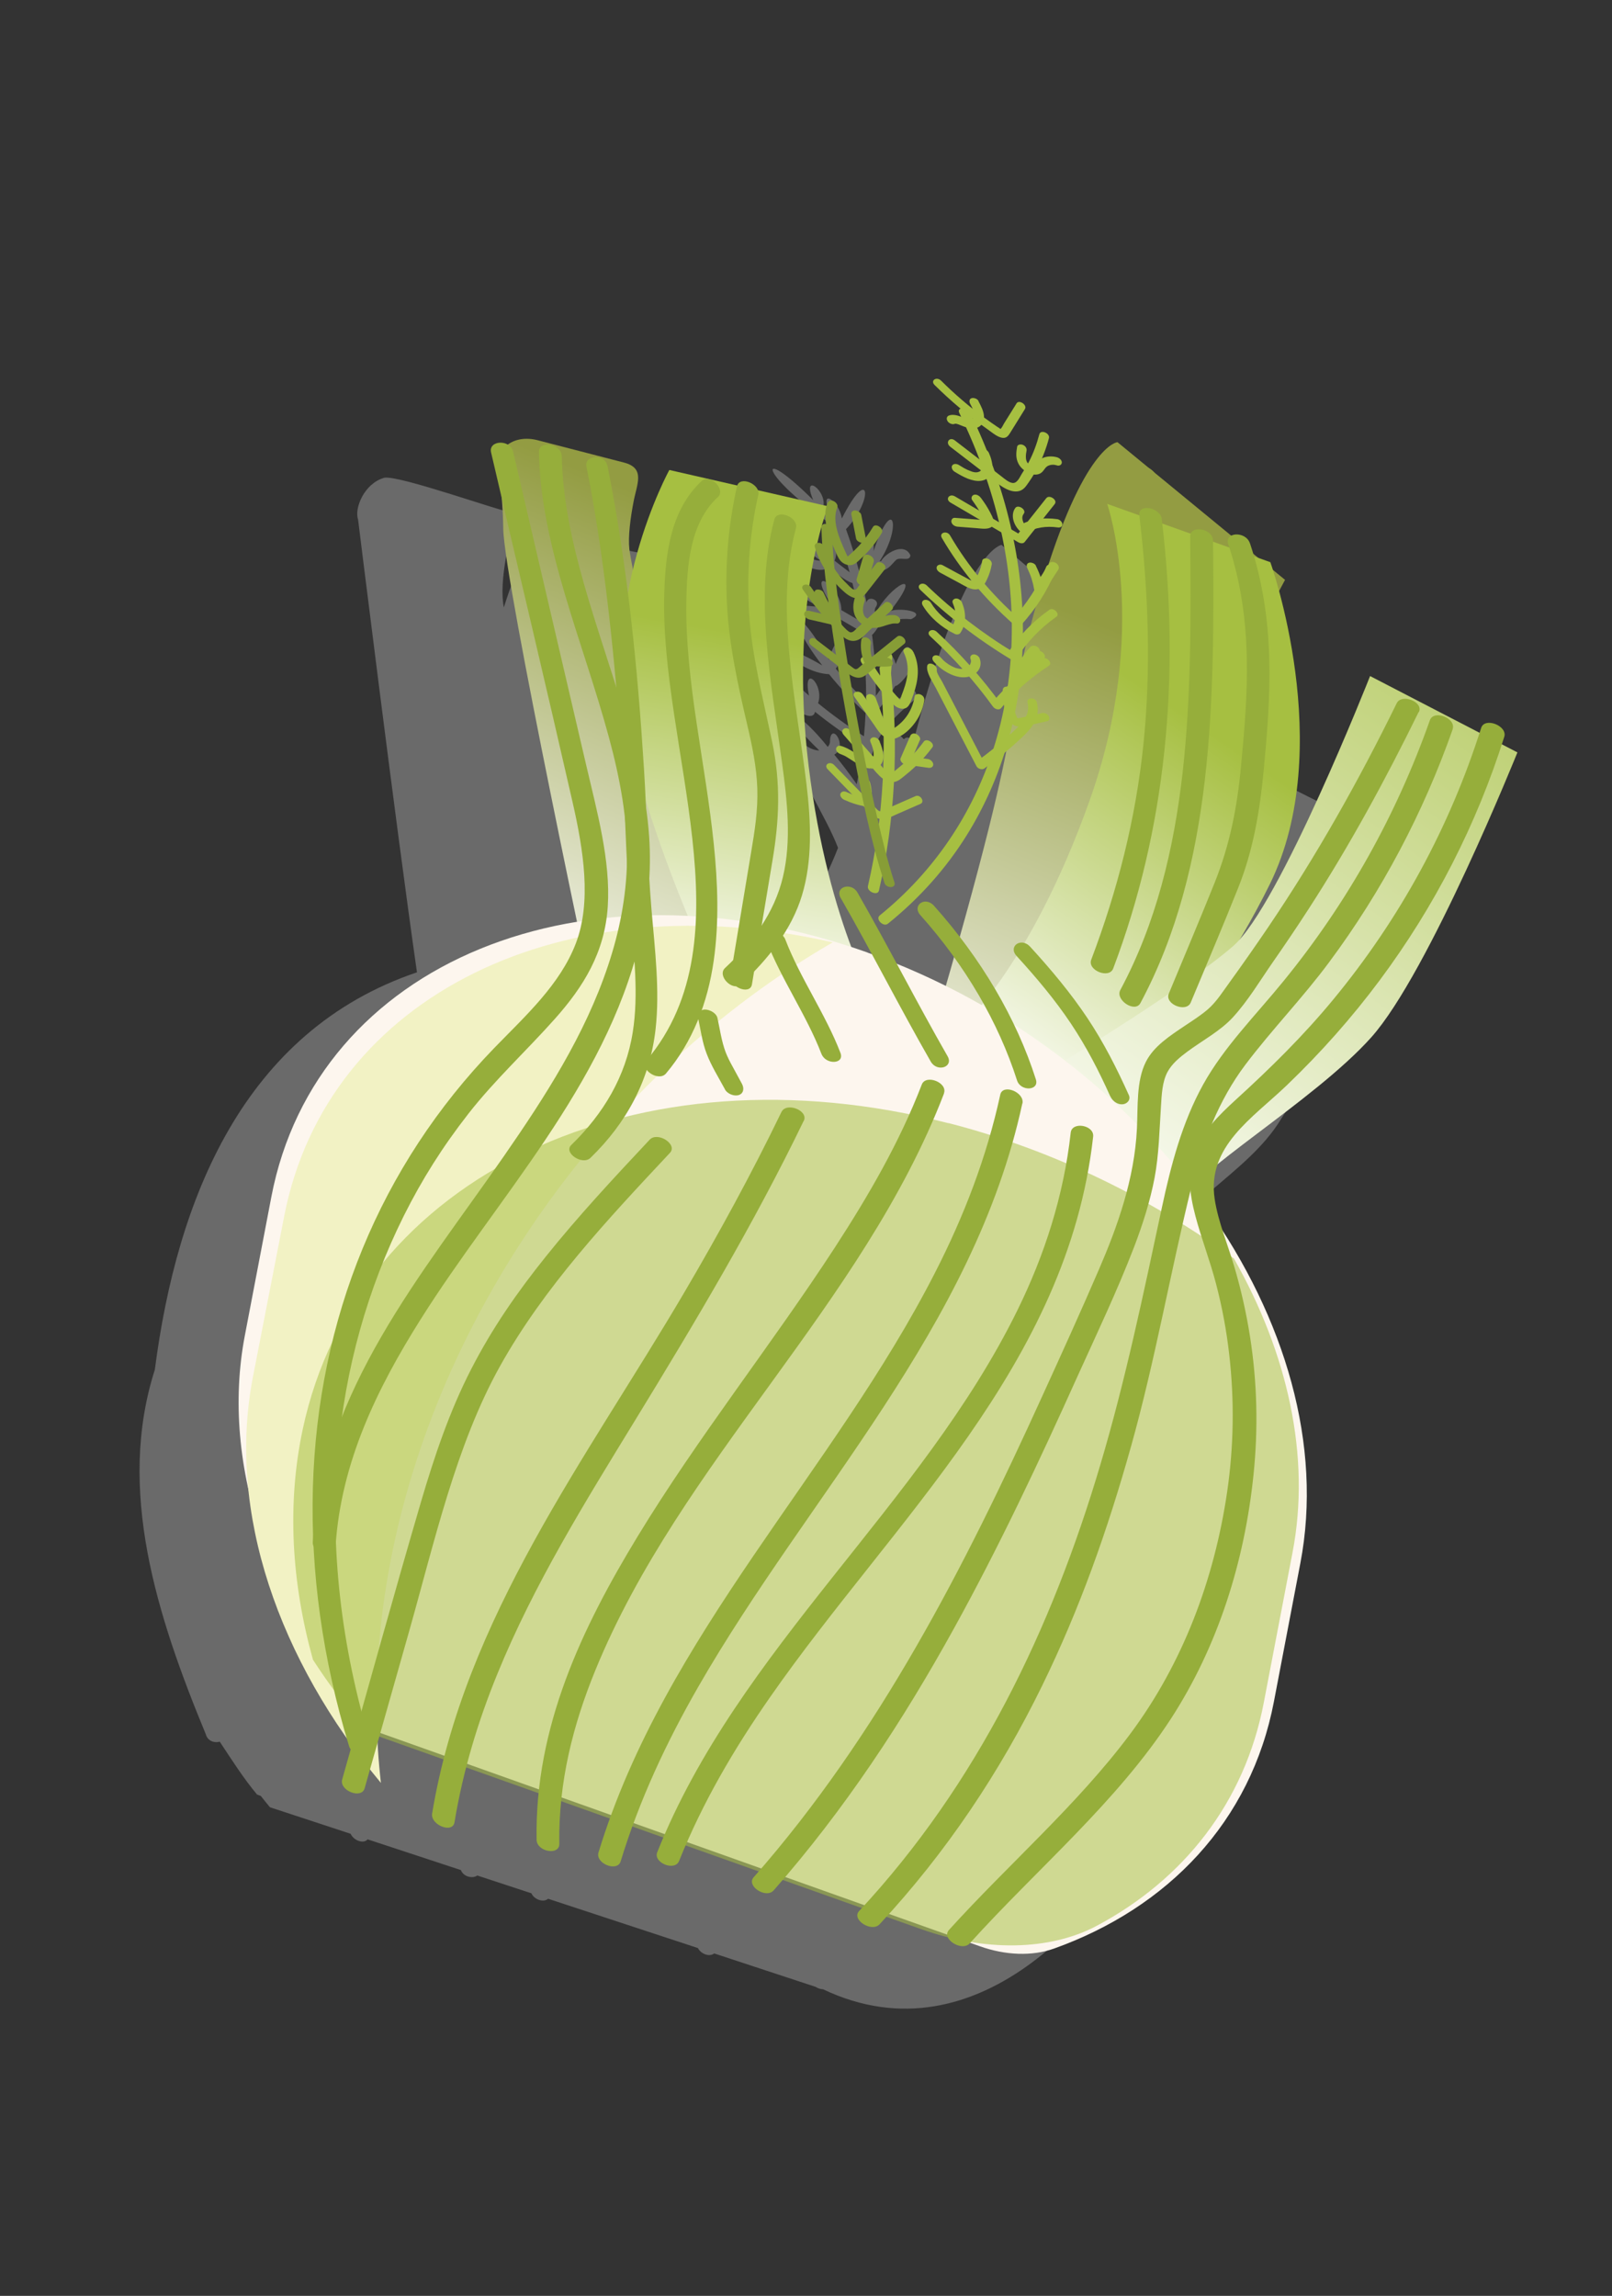 <svg width="92" height="131" viewBox="0 0 92 131" fill="none" xmlns="http://www.w3.org/2000/svg">
<rect x="0" y="0" width="92" height="131" fill="#333333" stroke="none"/>
<g style="mix-blend-mode:multiply" opacity="0.42">
<path d="M29.445 29.339C29.132 30.501 28.45 33.113 28.755 34.66C29.573 32.055 30.494 30.368 30.494 30.368L39.217 32.072C38.962 32.282 38.417 34.715 39.143 35.6C38.845 33.63 39.886 33.587 39.706 35.627C39.827 35.504 39.959 35.385 40.061 35.244C39.533 34.962 39.781 34.158 39.593 33.684C40.041 32.669 40.32 34.502 40.333 34.901C40.517 34.586 41.235 33.476 41.316 34.509C40.893 35.217 40.372 35.871 39.733 36.416C39.759 36.893 39.791 37.367 39.833 37.845C40.038 37.885 40.071 37.634 40.185 37.534C39.996 37.044 40.431 36.553 40.484 36.076C40.684 35.673 41.223 36.157 40.98 36.465C41.072 36.061 41.848 35.898 41.698 36.497C41.297 37.032 40.907 37.572 40.5 38.105C41.189 38.291 40.43 39.001 40.754 39.42L41.801 39.255C41.554 37.575 42.635 38.378 42.301 38.712C42.01 39.001 41.719 39.29 41.422 39.577C41.747 39.296 43.42 39.105 42.647 39.799C42.032 39.788 41.57 40.325 40.901 40.091C40.699 40.306 40.455 40.618 40.14 40.727C40.199 41.269 40.264 41.813 40.334 42.36C40.544 42.262 40.681 42.046 40.871 41.914C40.351 40.764 41.404 39.616 41.328 41.51C41.819 41.078 42.309 40.645 42.8 40.212C43.943 40.127 42.632 41.172 42.343 41.395C42.848 41.492 42.61 43.166 42.241 43.195C42.356 43.371 42.5 43.532 42.636 43.7C42.306 41.655 43.343 41.824 43.202 43.775C43.489 43.038 43.724 42.218 43.354 41.366C44.397 39.997 44.202 44.706 43.227 44.692C43.23 44.942 43.239 45.195 43.236 45.443C43.708 44.992 44.02 44.411 44.145 43.755C45.556 43.16 43.836 46.127 43.222 46.21C43.211 46.848 43.183 47.481 43.138 48.111C43.3 47.973 43.448 47.84 43.6 47.693C43.784 47.341 44.168 45.44 44.751 46.403C44.851 46.007 45.558 46.096 45.378 46.553C45.138 46.894 44.867 47.216 44.582 47.523C44.873 47.577 45.402 47.476 45.444 47.876C45.439 48.092 45.186 48.173 44.916 47.993L44.129 47.992C43.803 48.277 43.52 48.641 43.093 48.803C43.069 49.1 43.04 49.4 43.006 49.692L43.311 49.896C43.545 49.798 45.449 48.558 44.909 49.697C44.223 50.041 43.569 50.419 42.873 50.755C42.636 51.926 42.569 53.388 42.207 54.395C42.189 54.455 42.181 54.52 42.163 54.58C42.191 54.607 42.205 54.643 42.224 54.677C42.712 54.793 43.201 54.925 43.693 55.069C45.472 53.105 46.866 50.843 47.828 48.378C47.091 46.451 45.592 44.46 45.267 42.541C44.912 42.281 45.28 41.857 45.595 42.169C45.877 42.509 46.324 42.822 46.758 42.818C43.941 40.111 45.141 39.997 47.239 42.615C47.309 42.544 47.355 42.449 47.367 42.35C47.374 41.087 48.444 42.565 47.616 43.061C48.066 43.603 48.492 44.166 48.891 44.739L48.896 44.742C49.047 44.018 49.174 43.296 49.258 42.556C48.306 41.965 47.389 41.316 46.517 40.617C46.291 41.652 43.427 38.942 44.587 38.9C44.122 38.648 43.941 37.891 44.629 38.263C45.122 38.76 45.642 39.231 46.171 39.691C45.775 37.806 47.064 39.055 46.689 40.125C47.519 40.802 48.393 41.435 49.307 42.011C49.349 41.571 49.38 41.127 49.4 40.684C48.645 39.995 47.949 39.251 47.318 38.471C45.356 38.381 43.374 35.897 46.928 37.969C44.681 35.047 45.166 33.97 47.31 37.638C47.89 35.566 48.574 36.989 47.702 38.152C48.225 38.811 48.805 39.441 49.426 40.035C49.448 38.721 49.361 37.39 49.179 36.053C48.648 35.743 48.116 35.433 47.579 35.121C46.992 35.033 46.042 35.355 45.62 34.861C45.559 34.364 46.348 34.657 46.689 34.601C44.044 33.145 46.006 33.355 47.42 34.467C45.928 32.094 48.007 33.393 48.019 34.814C48.377 35.023 48.74 35.235 49.099 35.44C48.986 34.716 48.83 33.995 48.651 33.27C48.169 33.115 47.699 32.658 47.334 32.373C46.232 33.102 44.072 30.75 46.523 31.952C46.566 31.969 46.783 31.988 46.729 31.988C46.765 31.986 46.789 31.986 46.822 31.978C44.304 30.277 44.947 29.635 47.151 31.621C46.703 29.612 48.074 30.889 47.634 31.995C47.927 32.22 48.178 32.423 48.488 32.651C48.258 31.797 47.991 30.944 47.68 30.099C47.324 29.864 47.039 29.632 46.71 29.387C46.357 29.703 45.823 29.402 45.374 29.296C45.374 29.296 45.355 29.299 45.337 29.297C45.023 29.463 44.655 28.969 44.998 28.826C45.383 28.646 45.814 28.989 46.224 29.007C43.366 26.818 43.341 25.48 46.413 28.537C45.706 26.887 47.269 28.027 46.971 28.977C47.092 29.077 47.222 29.165 47.35 29.257C46.721 27.752 47.923 28.63 48.045 29.585C49.632 26.441 49.901 28.487 48.283 30.194C48.589 31.036 48.841 31.878 49.067 32.725C49.271 32.526 49.365 32.273 49.5 32.062C48.769 31.175 50.01 29.822 49.854 31.445C50.975 28.131 51.497 30.055 50.204 32.02C50.22 32.027 50.29 32.013 50.244 32.026C50.258 32.021 50.276 32.018 50.291 32.008C50.496 31.608 51.582 30.893 51.958 31.68C51.935 32.076 51.377 31.755 51.145 31.948C50.873 32.193 50.557 32.783 49.95 32.444C49.762 32.752 49.588 33.129 49.215 33.272C49.302 33.643 49.378 34.01 49.453 34.382C49.516 33.972 50.221 34.205 50.018 34.581C49.936 34.694 49.904 34.821 49.936 34.995C49.932 34.967 49.945 35.024 49.949 35.031C50.777 33.394 52.856 32.25 50.799 34.881C51.184 34.661 52.987 34.859 51.997 35.332C51.322 35.26 50.658 35.411 50.155 35.745C50.024 35.901 49.929 36.097 49.77 36.225C49.925 37.392 49.991 38.554 49.988 39.704C50.27 39.323 50.527 38.928 50.77 38.521C50.785 38.148 50.242 37.596 50.595 37.362C50.932 37.258 51.049 37.651 51.122 37.888C51.236 37.55 51.795 36.325 52.052 37.272C52.642 37.507 51.439 39.114 51.092 39.147C50.764 39.68 50.389 40.19 49.98 40.671C49.971 40.921 49.951 41.167 49.933 41.409C50.173 41.069 52.404 38.341 52.291 39.836C51.038 40.91 49.687 42.089 49.656 43.871C50.309 43.659 50.796 41.176 51.558 42.159C51.569 42.163 51.585 42.169 51.596 42.174C51.754 41.988 52.07 42.114 52.129 42.339C52.377 41.353 52.646 40.397 52.938 39.424C55.378 31.297 57.158 31.092 57.158 31.092L64.166 37.026C64.326 37.033 64.482 37.095 64.602 37.215L65.803 37.62C68.486 46.294 67.274 54.832 60.643 63.471C67.633 59.362 69.687 51.378 72.778 44.505C75.352 45.798 78.08 47.178 80.658 48.478C78.424 53.736 76.21 59.069 73.11 63.853C71.172 67.066 66.961 68.685 65.65 72.272C65.829 72.395 66.009 72.518 66.187 72.646C71.946 82.341 68.819 93.799 66.093 102.757C63.382 108.847 55.89 117.751 46.969 113.505C46.825 113.504 46.673 113.449 46.547 113.368L40.763 111.463C40.467 111.687 39.985 111.47 39.833 111.156L31.281 108.342C31.017 108.58 30.477 108.38 30.329 108.031L27.239 107.015C26.969 107.214 26.439 107.081 26.305 106.706L20.979 104.952C20.757 105.232 20.178 105.018 20.011 104.635L15.713 103.222L15.406 103.121C15.225 102.904 15.055 102.691 14.881 102.471C14.813 102.455 14.749 102.429 14.687 102.394C14.685 102.403 14.689 102.41 14.691 102.421C13.908 101.488 13.218 100.404 12.541 99.378C12.249 99.469 11.847 99.346 11.747 98.959C8.936 92.172 6.647 84.987 8.837 78.151C10.095 68.418 13.905 58.828 23.797 55.479C22.521 46.58 20.445 29.698 20.436 29.647C20.207 28.991 20.802 27.568 21.941 27.258C22.823 27.121 28.492 29.152 29.477 29.331L29.445 29.339Z" fill="#B5B4B4"/>
</g>
<path d="M69.125 30.853C64.978 38.276 61.624 46.11 59.069 54.264C58.87 54.898 57.564 54.383 57.769 53.751C60.353 45.505 63.765 37.602 67.958 30.099C68.281 29.525 69.454 30.287 69.132 30.856L69.125 30.853Z" fill="#96AE3B"/>
<path d="M68.504 29.933C64.732 38.047 60.203 45.841 57.895 54.609C57.723 55.253 56.423 54.74 56.596 54.096C58.904 45.328 63.432 37.534 67.205 29.42C67.483 28.828 68.784 29.337 68.504 29.933Z" fill="#96AE3B"/>
<path d="M67.017 29.049C65.668 30.772 64.866 32.774 64.193 34.831C63.52 36.889 62.858 39.049 62.098 41.127C61.338 43.205 60.461 45.353 59.588 47.441C58.715 49.53 57.78 51.562 57.229 53.765C57.066 54.417 55.74 53.899 55.909 53.249C56.486 50.963 57.472 48.842 58.365 46.69C59.258 44.538 60.086 42.498 60.868 40.374C62.359 36.31 63.11 31.766 65.833 28.287C66.248 27.761 67.441 28.516 67.025 29.047L67.017 29.049Z" fill="#96AE3B"/>
<path d="M65.96 27.549C63.422 31.493 63.285 36.456 61.78 40.831C60.274 45.206 58.263 49.572 56.475 53.921C56.224 54.537 54.869 54.021 55.128 53.402C56.947 48.983 58.978 44.619 60.515 40.08C62.051 35.541 62.197 30.758 64.751 26.787C65.113 26.219 66.327 26.988 65.967 27.552L65.96 27.549Z" fill="#96AE3B"/>
<path d="M61.447 61.919C61.447 61.919 69.733 40.337 70.351 38.915C70.97 37.494 73.34 33.087 73.34 33.087L63.776 25.23C63.776 25.23 61.843 25.358 59.397 33.631C56.959 41.902 59.289 38.24 53.185 58.987L61.447 61.919Z" fill="url(#paint0_linear_1631_15921)"/>
<path d="M41.749 59.309C41.749 59.309 36.081 32.857 35.918 31.331C35.841 30.615 35.979 29.567 36.153 28.656C36.341 27.629 36.859 26.715 35.607 26.392L30.696 25.122C29.357 24.773 28.281 25.538 28.446 26.73C28.584 27.71 28.707 28.919 28.722 30.175C28.767 33.181 34.077 58.05 34.077 58.05L41.748 59.314L41.749 59.309Z" fill="url(#paint1_linear_1631_15921)"/>
<path d="M62.311 64.927C62.311 64.927 68.629 58.245 72.469 50.456C76.308 42.667 72.501 32.078 72.501 32.078L63.19 28.751C63.19 28.751 65.665 35.896 62.191 45.662C58.716 55.428 54.644 58.834 54.644 58.834L62.311 64.927Z" fill="url(#paint2_linear_1631_15921)"/>
<path d="M42.105 58.499C42.105 58.499 37.785 50.193 35.921 42.265C34.056 34.337 38.2 26.817 38.2 26.817L47.261 28.888C47.261 28.888 45.021 34.415 46.148 43.69C47.275 52.96 50.247 57.62 50.247 57.62L42.103 58.503L42.105 58.499Z" fill="url(#paint3_linear_1631_15921)"/>
<path d="M69.353 73.023C69.353 73.023 67.017 70.362 67.356 68.722C67.696 67.081 74.978 62.863 78.261 59.189C81.544 55.516 86.602 42.931 86.602 42.931L78.193 38.575C78.193 38.575 73.034 51.666 70.388 53.974C67.743 56.282 60.855 60.468 60.855 60.468L69.353 73.023Z" fill="url(#paint4_linear_1631_15921)"/>
<path d="M50.205 52.236C56.454 47.185 58.957 39.07 57.197 30.605C56.711 28.26 55.885 25.892 54.749 23.562C54.582 23.216 55.198 23.196 55.365 23.543C59.514 32.064 59.321 41.014 55.165 47.671C53.982 49.567 52.474 51.255 50.675 52.706C50.418 52.916 49.948 52.446 50.204 52.241L50.205 52.236Z" fill="#A6BF41"/>
<path d="M59.867 24.995C59.706 25.604 59.481 26.182 59.194 26.728C59.049 27.003 58.89 27.267 58.71 27.522C58.557 27.741 58.407 27.994 58.077 28.037C57.454 28.119 56.771 27.445 56.289 27.073C55.605 26.548 54.917 26.016 54.233 25.491C53.933 25.258 54.192 24.897 54.497 25.131C55.092 25.59 55.687 26.049 56.282 26.508C56.567 26.729 56.853 26.947 57.132 27.166C57.314 27.305 57.609 27.575 57.842 27.558C58.075 27.541 58.215 27.197 58.313 27.041C58.462 26.812 58.601 26.577 58.73 26.334C58.984 25.841 59.175 25.317 59.319 24.772C59.398 24.494 59.94 24.718 59.864 25.003L59.867 24.995Z" fill="#A6BF41"/>
<path d="M56.446 25.862C56.64 26.292 56.726 26.783 56.513 27.127C56.402 27.305 56.195 27.412 55.957 27.438C55.731 27.464 55.475 27.404 55.239 27.314C54.972 27.209 54.716 27.061 54.468 26.907C54.334 26.825 54.277 26.64 54.351 26.549C54.434 26.448 54.591 26.451 54.737 26.538C54.799 26.574 54.855 26.612 54.918 26.649C54.945 26.66 54.975 26.683 55.001 26.699C55.023 26.708 55.017 26.706 54.99 26.694C55.006 26.701 55.023 26.708 55.038 26.719C55.153 26.783 55.276 26.841 55.404 26.885C55.414 26.89 55.521 26.92 55.447 26.903C55.469 26.913 55.492 26.917 55.52 26.925C55.554 26.934 55.583 26.937 55.611 26.944C55.628 26.951 55.719 26.951 55.652 26.951C55.676 26.952 55.695 26.95 55.719 26.951C55.731 26.951 55.819 26.94 55.762 26.949C55.788 26.941 55.819 26.94 55.847 26.927C55.86 26.923 55.874 26.919 55.888 26.91C55.867 26.921 55.866 26.925 55.88 26.917C55.901 26.906 55.923 26.896 55.94 26.878C55.948 26.872 55.962 26.864 55.971 26.853C55.953 26.874 55.953 26.874 55.971 26.853C55.983 26.833 55.999 26.82 56.01 26.801C56.014 26.788 56.049 26.729 56.022 26.781C56.041 26.736 56.056 26.683 56.065 26.629C56.069 26.616 56.074 26.554 56.07 26.611C56.072 26.583 56.074 26.554 56.076 26.526C56.078 26.478 56.069 26.421 56.066 26.37C56.068 26.361 56.046 26.269 56.056 26.317C56.053 26.286 56.043 26.258 56.034 26.224C56.006 26.11 55.959 25.997 55.906 25.882C55.846 25.753 55.956 25.62 56.09 25.618C56.254 25.619 56.384 25.718 56.447 25.858L56.446 25.862Z" fill="#A6BF41"/>
<path d="M60.33 26.555C60.292 26.544 60.253 26.537 60.213 26.53C60.196 26.527 60.174 26.523 60.157 26.52C60.181 26.52 60.174 26.523 60.14 26.518C60.105 26.517 60.063 26.518 60.027 26.521C60.008 26.523 59.99 26.525 59.972 26.527C59.99 26.525 59.985 26.523 59.959 26.531C59.927 26.541 59.889 26.548 59.862 26.56C59.848 26.568 59.83 26.57 59.816 26.578C59.835 26.572 59.828 26.574 59.801 26.586C59.773 26.602 59.75 26.621 59.721 26.641C59.697 26.66 59.697 26.66 59.712 26.652C59.703 26.662 59.687 26.674 59.678 26.685C59.591 26.784 59.534 26.9 59.422 26.98C59.302 27.07 59.121 27.102 58.936 27.067C58.606 27.003 58.274 26.741 58.129 26.465C57.95 26.123 57.997 25.796 58.05 25.486C58.072 25.369 58.243 25.328 58.381 25.386C58.533 25.45 58.611 25.59 58.588 25.712C58.564 25.837 58.549 25.93 58.548 26.056C58.547 26.102 58.557 26.19 58.561 26.216C58.569 26.252 58.581 26.29 58.599 26.33C58.612 26.368 58.598 26.334 58.617 26.37C58.621 26.377 58.68 26.458 58.65 26.421C58.667 26.443 58.691 26.462 58.708 26.484C58.731 26.507 58.736 26.509 58.712 26.49C58.727 26.501 58.742 26.512 58.756 26.522C58.782 26.538 58.8 26.555 58.827 26.566C58.776 26.535 58.858 26.579 58.869 26.584C58.879 26.588 58.895 26.595 58.906 26.599C58.874 26.586 58.874 26.586 58.906 26.599C58.94 26.604 58.94 26.604 58.906 26.599C58.916 26.604 58.929 26.6 58.941 26.6C58.959 26.598 58.958 26.602 58.94 26.604C58.953 26.6 58.971 26.598 58.985 26.59C58.958 26.602 59.013 26.574 59.021 26.568C59.044 26.549 59.045 26.545 59.035 26.56C59.044 26.549 59.059 26.537 59.068 26.527C59.105 26.481 59.135 26.438 59.172 26.392C59.246 26.297 59.336 26.213 59.452 26.159C59.693 26.04 59.997 26.008 60.311 26.088C60.459 26.127 60.591 26.243 60.6 26.378C60.606 26.498 60.489 26.598 60.334 26.562L60.33 26.555Z" fill="#A6BF41"/>
<path d="M60.204 28.75C59.63 29.475 59.055 30.2 58.48 30.926C58.404 31.025 58.246 31.019 58.105 30.937C56.819 30.183 55.533 29.429 54.246 28.676C53.924 28.485 54.184 28.136 54.506 28.327C55.792 29.081 57.079 29.834 58.365 30.588L57.99 30.599C58.565 29.874 59.14 29.148 59.715 28.423C59.89 28.203 60.373 28.531 60.198 28.752L60.204 28.75Z" fill="#A6BF41"/>
<path d="M55.983 28.41C56.178 28.67 56.353 28.936 56.495 29.208C56.651 29.5 56.855 29.877 56.581 30.07C56.366 30.224 56.013 30.157 55.72 30.136C55.368 30.108 55.016 30.081 54.664 30.054C54.514 30.044 54.36 29.964 54.305 29.813C54.266 29.693 54.34 29.538 54.49 29.547C54.795 29.569 55.099 29.596 55.404 29.617C55.559 29.629 55.714 29.641 55.869 29.653C55.918 29.654 55.97 29.662 56.019 29.663C56.048 29.666 56.074 29.662 56.099 29.658C56.173 29.655 56.072 29.671 56.132 29.652L56.152 29.646C56.152 29.646 56.13 29.657 56.146 29.644C56.161 29.635 56.161 29.635 56.144 29.652C56.138 29.674 56.138 29.674 56.143 29.657C56.154 29.662 56.142 29.637 56.143 29.657C56.138 29.63 56.124 29.595 56.112 29.57C56.069 29.463 56.013 29.361 55.951 29.256C55.818 29.017 55.66 28.778 55.492 28.549C55.399 28.426 55.462 28.271 55.582 28.234C55.722 28.19 55.88 28.277 55.974 28.401L55.983 28.41Z" fill="#A6BF41"/>
<path d="M60.366 30.095C59.709 30.002 59.073 30.103 58.597 30.384C58.49 30.447 58.322 30.419 58.207 30.305C57.794 29.899 57.685 29.336 57.946 28.983C58.111 28.759 58.599 29.089 58.429 29.311C58.353 29.41 58.326 29.525 58.362 29.685C58.358 29.66 58.365 29.695 58.37 29.702C58.375 29.723 58.381 29.744 58.392 29.767C58.408 29.811 58.411 29.822 58.428 29.847C58.478 29.938 58.509 29.974 58.586 30.053L58.197 29.974C58.779 29.631 59.533 29.508 60.343 29.623C60.491 29.643 60.626 29.788 60.631 29.912C60.64 30.046 60.519 30.117 60.366 30.095Z" fill="#A6BF41"/>
<path d="M58.494 23.341L57.656 24.692C57.547 24.866 57.427 25.054 57.121 24.964C56.846 24.887 56.544 24.62 56.311 24.459C55.241 23.706 54.248 22.869 53.338 21.967C53.081 21.71 53.45 21.465 53.709 21.719C54.486 22.493 55.331 23.218 56.236 23.876C56.453 24.034 56.676 24.191 56.9 24.343C56.948 24.377 57.003 24.408 57.052 24.442C57.182 24.537 57.073 24.488 57.118 24.456C57.196 24.388 57.237 24.268 57.291 24.181L58.017 23.016C58.161 22.783 58.639 23.105 58.495 23.337L58.494 23.341Z" fill="#A6BF41"/>
<path d="M55.834 22.874C55.985 23.159 56.143 23.463 56.158 23.755C56.173 24.007 56.068 24.248 55.851 24.367C55.606 24.498 55.308 24.45 54.999 24.334C54.884 24.289 54.769 24.24 54.647 24.198C54.724 24.226 54.625 24.189 54.613 24.189C54.585 24.181 54.555 24.179 54.526 24.171C54.597 24.182 54.513 24.175 54.494 24.177C54.556 24.174 54.481 24.181 54.466 24.19C54.343 24.236 54.147 24.152 54.074 24.023C53.996 23.887 54.034 23.755 54.163 23.707C54.388 23.625 54.659 23.702 54.913 23.8C54.967 23.823 55.021 23.846 55.077 23.865C55.099 23.874 55.126 23.886 55.148 23.895C55.159 23.9 55.265 23.935 55.192 23.914C55.242 23.93 55.289 23.936 55.341 23.948C55.352 23.952 55.364 23.953 55.376 23.953C55.341 23.948 55.341 23.948 55.37 23.95C55.383 23.951 55.401 23.949 55.413 23.949C55.388 23.953 55.381 23.955 55.4 23.953C55.422 23.943 55.447 23.939 55.467 23.933C55.418 23.956 55.467 23.933 55.482 23.924C55.49 23.918 55.504 23.909 55.512 23.903C55.494 23.924 55.494 23.924 55.512 23.903C55.523 23.887 55.538 23.874 55.549 23.859C55.553 23.846 55.562 23.835 55.57 23.829C55.562 23.855 55.561 23.859 55.57 23.829C55.575 23.811 55.581 23.789 55.586 23.772C55.587 23.767 55.607 23.697 55.598 23.728C55.59 23.759 55.597 23.688 55.6 23.679C55.596 23.564 55.578 23.498 55.525 23.362C55.514 23.337 55.503 23.308 55.492 23.284C55.485 23.266 55.478 23.248 55.471 23.23C55.483 23.251 55.478 23.248 55.462 23.217C55.431 23.154 55.398 23.096 55.367 23.034C55.3 22.907 55.318 22.757 55.457 22.718C55.581 22.687 55.778 22.747 55.849 22.885L55.834 22.874Z" fill="#A6BF41"/>
<path d="M60.247 32.563C59.777 33.706 59.117 34.746 58.278 35.663C58.175 35.775 57.996 35.757 57.845 35.622C56.183 34.157 54.79 32.475 53.753 30.693C53.578 30.392 54.046 30.25 54.221 30.55C55.238 32.3 56.596 33.935 58.227 35.367L57.793 35.327C58.604 34.445 59.253 33.443 59.714 32.334C59.824 32.073 60.359 32.298 60.254 32.561L60.247 32.563Z" fill="#A6BF41"/>
<path d="M56.598 32.212C56.55 32.506 56.458 32.787 56.335 33.05C56.221 33.284 56.098 33.566 55.778 33.621C55.438 33.683 55.072 33.438 54.746 33.262C54.389 33.068 54.026 32.876 53.67 32.682C53.529 32.609 53.423 32.478 53.46 32.35C53.49 32.244 53.648 32.172 53.794 32.248C54.104 32.417 54.415 32.582 54.719 32.749C54.874 32.834 55.029 32.918 55.185 32.999C55.29 33.052 55.429 33.149 55.537 33.147C55.556 33.146 55.542 33.15 55.57 33.137C55.549 33.148 55.606 33.114 55.606 33.114C55.63 33.096 55.649 33.07 55.678 33.03C55.739 32.942 55.791 32.844 55.831 32.746C55.94 32.511 56.013 32.255 56.059 31.989C56.081 31.869 56.254 31.828 56.393 31.886C56.547 31.951 56.626 32.095 56.602 32.218L56.598 32.212Z" fill="#A6BF41"/>
<path d="M59.117 32.282C59.35 32.751 59.509 33.219 59.58 33.69L59.038 33.459C59.324 33.02 59.608 32.586 59.887 32.145C59.954 32.039 60.146 32.041 60.281 32.133C60.42 32.233 60.468 32.393 60.4 32.499C60.115 32.938 59.831 33.372 59.552 33.813C59.498 33.895 59.349 33.916 59.234 33.862C59.103 33.801 59.026 33.699 59.01 33.581C58.981 33.399 58.931 33.203 58.869 33.006C58.807 32.81 58.717 32.602 58.635 32.431C58.568 32.298 58.584 32.154 58.726 32.11C58.848 32.072 59.058 32.142 59.124 32.28L59.117 32.282Z" fill="#A6BF41"/>
<path d="M60.291 35.191C59.356 35.849 58.596 36.652 58.01 37.579C57.945 37.681 57.768 37.667 57.638 37.59C55.779 36.46 54.054 35.132 52.524 33.657C52.264 33.406 52.635 33.157 52.895 33.407C54.393 34.851 56.076 36.143 57.896 37.247L57.524 37.258C58.13 36.303 58.927 35.473 59.891 34.795C60.126 34.631 60.525 35.031 60.289 35.195L60.291 35.191Z" fill="#A6BF41"/>
<path d="M54.904 34.394C55.171 35.018 55.126 35.659 54.802 36.124C54.751 36.199 54.609 36.23 54.494 36.172C53.733 35.805 53.069 35.225 52.661 34.546C52.584 34.417 52.617 34.277 52.749 34.236C52.881 34.196 53.058 34.271 53.135 34.4C53.311 34.691 53.508 34.929 53.785 35.177C53.895 35.277 54.028 35.381 54.18 35.48C54.346 35.593 54.455 35.654 54.624 35.735L54.316 35.783C54.437 35.612 54.516 35.376 54.523 35.162C54.536 34.903 54.491 34.681 54.376 34.411C54.318 34.276 54.423 34.161 54.558 34.151C54.71 34.143 54.852 34.256 54.911 34.387L54.904 34.394Z" fill="#A6BF41"/>
<path d="M59.861 37.991C58.809 38.672 57.899 39.477 57.136 40.405C57.027 40.536 56.783 40.481 56.662 40.309C55.638 38.889 54.437 37.549 53.09 36.307C52.819 36.058 53.194 35.803 53.464 36.052C54.843 37.327 56.067 38.709 57.122 40.165L56.648 40.069C57.437 39.115 58.379 38.281 59.46 37.58C59.707 37.422 60.109 37.828 59.862 37.987L59.861 37.991Z" fill="#A6BF41"/>
<path d="M55.911 37.563C56.112 38.124 55.705 38.57 55.14 38.639C54.495 38.717 53.746 38.269 53.299 37.761C53.196 37.646 53.179 37.498 53.289 37.426C53.385 37.358 53.578 37.388 53.681 37.506C53.73 37.56 53.78 37.614 53.835 37.67C53.877 37.711 53.919 37.748 53.953 37.776C54.012 37.82 54.07 37.863 54.13 37.903C54.159 37.925 54.195 37.944 54.231 37.964C54.236 37.966 54.313 38.008 54.276 37.992C54.333 38.021 54.395 38.052 54.454 38.077C54.533 38.11 54.559 38.121 54.621 38.133C54.749 38.163 54.817 38.173 54.932 38.165C54.938 38.167 55.005 38.158 54.982 38.157C54.962 38.163 55.032 38.146 55.039 38.144C55.059 38.138 55.084 38.13 55.104 38.124C55.104 38.124 55.171 38.096 55.13 38.116C55.171 38.096 55.214 38.071 55.246 38.042C55.248 38.034 55.308 37.993 55.276 38.022C55.291 38.009 55.302 37.991 55.318 37.978C55.344 37.947 55.366 37.914 55.382 37.878C55.358 37.92 55.388 37.857 55.391 37.849C55.397 37.828 55.404 37.802 55.41 37.781C55.423 37.735 55.412 37.815 55.415 37.764C55.414 37.745 55.415 37.722 55.414 37.703C55.418 37.69 55.404 37.637 55.415 37.68C55.412 37.65 55.397 37.62 55.387 37.592C55.341 37.465 55.428 37.346 55.567 37.338C55.705 37.33 55.864 37.439 55.915 37.569L55.911 37.563Z" fill="#A6BF41"/>
<path d="M59.319 37.289C58.881 37.764 58.56 38.323 58.382 38.949L57.827 38.641C58.262 38.176 58.669 37.694 59.067 37.203C59.257 36.965 59.785 37.322 59.594 37.566C59.202 38.059 58.788 38.538 58.353 39.003C58.27 39.092 58.134 39.117 57.985 39.033C57.847 38.954 57.764 38.816 57.798 38.696C57.989 38.029 58.328 37.426 58.793 36.922C58.879 36.825 59.051 36.81 59.202 36.91C59.336 37.003 59.412 37.19 59.326 37.287L59.319 37.289Z" fill="#A6BF41"/>
<path d="M59.176 40.083C59.406 40.985 58.843 41.593 58.279 42.12C57.622 42.737 56.918 43.315 56.169 43.855C56.056 43.937 55.809 43.876 55.728 43.716C55.212 42.722 54.695 41.732 54.179 40.738C53.923 40.244 53.663 39.744 53.407 39.25C53.202 38.855 52.855 38.385 52.917 37.997C52.97 37.707 53.511 37.936 53.464 38.229C53.436 38.391 53.687 38.733 53.776 38.906C53.897 39.135 54.016 39.369 54.137 39.598C54.363 40.031 54.584 40.457 54.809 40.889C55.275 41.785 55.736 42.675 56.202 43.57L55.761 43.431C56.41 42.965 57.027 42.466 57.61 41.937C58.112 41.481 58.849 40.917 58.644 40.098C58.566 39.781 59.094 39.759 59.178 40.079L59.176 40.083Z" fill="#A6BF41"/>
<path d="M59.764 41.15C59.421 41.224 59.083 41.3 58.739 41.378C58.395 41.456 57.986 41.574 57.666 41.215C57.55 41.08 57.493 40.923 57.447 40.775C57.4 40.627 57.354 40.474 57.32 40.322C57.252 39.999 57.216 39.684 57.228 39.371C57.235 39.245 57.338 39.156 57.496 39.185C57.638 39.211 57.789 39.346 57.787 39.479C57.776 39.726 57.793 39.98 57.839 40.237C57.878 40.453 57.941 40.732 58.039 40.93C58.048 40.943 58.072 40.982 58.072 40.982L58.062 40.978C58.088 40.989 58.157 40.975 58.182 40.972C58.32 40.949 58.449 40.913 58.583 40.884C58.876 40.818 59.174 40.753 59.467 40.687C59.6 40.658 59.762 40.717 59.85 40.849C59.923 40.965 59.896 41.125 59.762 41.154L59.764 41.15Z" fill="#A6BF41"/>
<path d="M49.511 54.355C65.662 60.096 76.781 75.778 74.214 89.195L72.706 97.087C71.397 103.945 66.643 108.863 60.157 111.183C58.908 111.63 57.387 111.575 55.91 111.048L21.768 98.905C21.571 98.837 21.384 98.709 21.249 98.549C15.512 91.863 12.543 83.675 13.975 76.197L15.484 68.305C18.046 54.886 33.363 48.605 49.512 54.35L49.511 54.355Z" fill="#FDF6EE"/>
<path d="M47.527 53.77C41.17 57.442 35.265 62.804 30.581 69.62C23.463 79.973 20.576 91.59 21.74 101.733C15.91 94.727 12.935 86.288 14.436 78.562L16.219 69.399C18.68 56.721 32.295 50.258 47.526 53.774L47.527 53.77Z" fill="#F2F2C4"/>
<path d="M49.535 50.559C50.441 46.626 50.66 42.464 50.199 38.176C50.163 37.831 50.805 37.951 50.84 38.296C51.302 42.633 51.075 46.84 50.163 50.818C50.09 51.134 49.462 50.875 49.535 50.559Z" fill="#A6BF41"/>
<path d="M52.129 37.2C52.539 38.053 52.384 38.882 52.138 39.603C52.075 39.783 52.012 39.96 51.933 40.133C51.849 40.32 51.7 40.479 51.418 40.433C51.136 40.386 50.936 40.158 50.758 39.963C50.577 39.757 50.396 39.546 50.228 39.336C49.834 38.841 49.475 38.327 49.158 37.796C48.971 37.478 49.456 37.329 49.643 37.647C49.93 38.13 50.255 38.611 50.618 39.067C50.798 39.298 50.993 39.524 51.195 39.744C51.232 39.785 51.322 39.858 51.346 39.903C51.374 39.959 51.386 39.915 51.336 39.938C51.402 39.902 51.427 39.749 51.45 39.69C51.738 38.952 52.009 38.123 51.576 37.221C51.51 37.084 51.63 36.963 51.762 36.955C51.923 36.949 52.057 37.061 52.123 37.198L52.129 37.2Z" fill="#A6BF41"/>
<path d="M50.925 37.484C50.891 37.917 50.856 38.354 50.823 38.787C50.812 38.917 50.708 39.029 50.531 38.991C50.384 38.96 50.205 38.816 50.215 38.67C50.248 38.237 50.283 37.8 50.316 37.367C50.328 37.237 50.431 37.125 50.608 37.163C50.755 37.194 50.934 37.338 50.925 37.484Z" fill="#A6BF41"/>
<path d="M52.751 39.965C52.676 40.421 52.503 40.841 52.243 41.204C51.983 41.568 51.649 41.895 51.219 42.089C51.004 42.191 50.73 42.2 50.463 42.033C50.197 41.867 50.042 41.583 49.883 41.356C49.513 40.831 49.139 40.299 48.769 39.774C48.558 39.477 49.034 39.331 49.245 39.629C49.558 40.076 49.877 40.526 50.19 40.974C50.333 41.175 50.462 41.399 50.626 41.585C50.685 41.654 50.714 41.681 50.796 41.667C50.878 41.654 50.949 41.597 51.014 41.557C51.67 41.139 52.081 40.497 52.202 39.731C52.224 39.61 52.399 39.568 52.539 39.628C52.701 39.697 52.77 39.837 52.751 39.965Z" fill="#A6BF41"/>
<path d="M49.928 41.189C49.764 40.75 49.605 40.314 49.44 39.875C49.392 39.74 49.484 39.61 49.627 39.606C49.78 39.606 49.93 39.705 49.987 39.849C50.152 40.288 50.311 40.725 50.475 41.164C50.523 41.299 50.431 41.429 50.289 41.433C50.136 41.432 49.986 41.333 49.928 41.189Z" fill="#A6BF41"/>
<path d="M53.212 42.643C52.911 43.049 52.572 43.425 52.198 43.776C52.013 43.948 51.823 44.113 51.623 44.27C51.447 44.408 51.257 44.596 50.993 44.626C50.397 44.696 49.917 43.946 49.572 43.555C49.098 43.011 48.618 42.469 48.145 41.925C47.903 41.648 48.28 41.392 48.521 41.668C48.919 42.124 49.313 42.573 49.711 43.029C49.908 43.253 50.11 43.48 50.306 43.709C50.431 43.852 50.659 44.217 50.86 44.117C51.06 44.018 51.211 43.865 51.373 43.735C51.535 43.605 51.695 43.46 51.849 43.318C52.17 43.005 52.462 42.671 52.724 42.314C52.89 42.087 53.382 42.422 53.211 42.647L53.212 42.643Z" fill="#A6BF41"/>
<path d="M52.504 42.219C52.322 42.646 52.135 43.071 51.953 43.497L51.663 43.131C52.094 43.192 52.531 43.255 52.963 43.311C53.111 43.33 53.263 43.488 53.263 43.617C53.261 43.755 53.148 43.83 52.987 43.811C52.556 43.75 52.12 43.687 51.688 43.631C51.516 43.608 51.336 43.397 51.398 43.265C51.58 42.839 51.767 42.414 51.95 41.987C51.998 41.88 52.129 41.807 52.292 41.882C52.428 41.945 52.56 42.11 52.508 42.226L52.504 42.219Z" fill="#A6BF41"/>
<path d="M50.201 42.311C50.392 42.754 50.551 43.346 50.241 43.658C50.074 43.826 49.803 43.897 49.505 43.828C49.231 43.764 48.971 43.607 48.728 43.451C48.597 43.367 48.467 43.279 48.334 43.199C48.318 43.192 48.231 43.141 48.283 43.167C48.251 43.154 48.22 43.136 48.184 43.116C48.147 43.1 48.11 43.084 48.072 43.069C48.062 43.064 48.046 43.057 48.035 43.053C48.03 43.05 47.947 43.025 48.008 43.041C47.865 43 47.718 42.885 47.716 42.746C47.713 42.63 47.824 42.515 47.984 42.559C48.25 42.633 48.488 42.763 48.725 42.916C48.831 42.985 48.936 43.058 49.042 43.127C49.093 43.158 49.144 43.189 49.195 43.22C49.205 43.224 49.267 43.26 49.24 43.249C49.208 43.235 49.246 43.251 49.251 43.253C49.272 43.262 49.288 43.269 49.31 43.278C49.358 43.298 49.406 43.319 49.459 43.341C49.411 43.321 49.448 43.337 49.475 43.348C49.502 43.359 49.527 43.356 49.554 43.363C49.593 43.374 49.518 43.366 49.554 43.363C49.566 43.363 49.578 43.363 49.59 43.364C49.614 43.364 49.632 43.362 49.657 43.359C49.614 43.364 49.665 43.352 49.678 43.348C49.691 43.344 49.704 43.34 49.717 43.336C49.698 43.342 49.697 43.347 49.717 43.336C49.733 43.324 49.747 43.316 49.763 43.303C49.788 43.276 49.776 43.299 49.763 43.303C49.765 43.295 49.773 43.288 49.781 43.282C49.791 43.267 49.801 43.253 49.811 43.238C49.814 43.229 49.816 43.221 49.824 43.215C49.81 43.242 49.819 43.231 49.825 43.21C49.836 43.172 49.846 43.138 49.857 43.1C49.858 43.138 49.866 43.066 49.857 43.1C49.859 43.091 49.863 43.078 49.86 43.068C49.861 43.044 49.862 43.016 49.858 42.99C49.856 42.933 49.848 42.877 49.84 42.821C49.84 42.821 49.834 42.78 49.839 42.806C49.843 42.832 49.83 42.773 49.831 42.769C49.827 42.743 49.817 42.715 49.807 42.687C49.775 42.569 49.731 42.45 49.676 42.327C49.619 42.193 49.723 42.08 49.857 42.07C50.009 42.062 50.15 42.175 50.209 42.304L50.201 42.311Z" fill="#A6BF41"/>
<path d="M52.537 45.866C52.064 46.074 51.592 46.279 51.119 46.487C50.752 46.649 50.331 46.933 49.842 46.549C49.616 46.371 49.423 46.139 49.228 45.938C49.014 45.72 48.801 45.499 48.587 45.281C48.138 44.819 47.688 44.357 47.239 43.895C46.99 43.64 47.357 43.397 47.607 43.652C48.362 44.432 49.124 45.211 49.879 45.991C49.95 46.065 50.065 46.224 50.168 46.271C50.27 46.317 50.339 46.261 50.411 46.232C50.616 46.146 50.819 46.05 51.024 45.965C51.431 45.783 51.843 45.607 52.25 45.426C52.522 45.309 52.804 45.748 52.537 45.866Z" fill="#A6BF41"/>
<path d="M49.655 44.651C49.776 45.085 49.785 45.506 49.677 45.887C49.648 45.987 49.538 46.033 49.415 46.016C49.001 45.952 48.581 45.821 48.177 45.634C48.032 45.567 47.923 45.413 47.963 45.293C48.002 45.177 48.147 45.116 48.303 45.188C48.401 45.23 48.493 45.269 48.591 45.311C48.635 45.329 48.678 45.348 48.724 45.358C48.751 45.369 48.779 45.381 48.801 45.386C48.807 45.388 48.88 45.409 48.84 45.402C48.799 45.394 48.884 45.416 48.879 45.414C48.901 45.423 48.923 45.428 48.947 45.433C48.998 45.445 49.043 45.459 49.094 45.471C49.191 45.493 49.29 45.511 49.388 45.528L49.127 45.657C49.149 45.578 49.172 45.495 49.178 45.409C49.182 45.396 49.185 45.343 49.185 45.387C49.191 45.365 49.19 45.346 49.191 45.321C49.193 45.273 49.193 45.229 49.194 45.181C49.195 45.093 49.184 45.004 49.173 44.911C49.167 44.889 49.168 44.865 49.162 44.843C49.164 44.834 49.156 44.821 49.153 44.81C49.159 44.832 49.158 44.836 49.151 44.819C49.14 44.77 49.13 44.721 49.114 44.67C49.078 44.537 49.145 44.409 49.298 44.406C49.438 44.406 49.616 44.507 49.656 44.647L49.655 44.651Z" fill="#A6BF41"/>
<path d="M50.472 50.363C49.658 47.857 49.173 45.336 48.687 42.846C48.096 39.83 47.585 36.812 47.209 33.82C47.052 32.57 46.913 31.322 46.88 30.094C46.871 29.759 47.476 29.877 47.484 30.211C47.545 32.619 47.941 35.108 48.332 37.568C48.808 40.576 49.364 43.598 50.061 46.628C50.345 47.865 50.642 49.108 51.048 50.35C51.159 50.692 50.581 50.71 50.47 50.368L50.472 50.363Z" fill="#879D36"/>
<path d="M47.794 28.932C47.464 29.711 47.884 30.688 48.284 31.564C48.307 31.613 48.324 31.659 48.348 31.704C48.393 31.782 48.386 31.744 48.347 31.752C48.423 31.741 48.49 31.657 48.539 31.61C48.703 31.464 48.86 31.316 49.01 31.155C49.319 30.818 49.592 30.455 49.824 30.065C49.974 29.816 50.474 30.162 50.324 30.411C50.114 30.767 49.867 31.101 49.59 31.413C49.446 31.577 49.294 31.727 49.13 31.877C48.989 32.008 48.845 32.171 48.639 32.23C48.433 32.288 48.153 32.203 47.976 32.005C47.81 31.816 47.732 31.572 47.638 31.366C47.446 30.941 47.275 30.511 47.181 30.084C47.07 29.591 47.059 29.112 47.231 28.696C47.281 28.585 47.408 28.522 47.572 28.592C47.708 28.651 47.838 28.819 47.787 28.934L47.794 28.932Z" fill="#879D36"/>
<path d="M49.153 29.374C49.239 29.821 49.327 30.263 49.414 30.71C49.431 30.783 49.432 30.844 49.392 30.898C49.36 30.945 49.293 30.982 49.225 30.978C49.089 30.975 48.886 30.873 48.858 30.73C48.771 30.283 48.683 29.84 48.596 29.394C48.58 29.321 48.578 29.259 48.618 29.206C48.65 29.159 48.717 29.122 48.785 29.125C48.922 29.128 49.124 29.23 49.153 29.374Z" fill="#879D36"/>
<path d="M47.039 31.201C47.257 31.976 47.724 32.733 48.401 33.377C48.504 33.477 48.69 33.697 48.831 33.643C48.898 33.615 48.939 33.534 48.978 33.48C49.044 33.395 49.11 33.31 49.177 33.221C49.457 32.864 49.738 32.507 50.013 32.148C50.184 31.924 50.676 32.26 50.5 32.482C50.174 32.894 49.853 33.309 49.527 33.722C49.397 33.888 49.277 34.077 49.031 34.128C48.754 34.181 48.468 34.017 48.234 33.819C47.378 33.09 46.766 32.135 46.506 31.215C46.416 30.905 46.945 30.884 47.033 31.199L47.039 31.201Z" fill="#879D36"/>
<path d="M48.894 33.032C49.015 32.618 49.134 32.208 49.255 31.794C49.292 31.667 49.464 31.607 49.63 31.682C49.797 31.757 49.905 31.913 49.865 32.05C49.745 32.464 49.625 32.873 49.505 33.287C49.468 33.414 49.296 33.474 49.129 33.399C48.963 33.324 48.854 33.168 48.894 33.032Z" fill="#879D36"/>
<path d="M46.297 33.519C46.606 33.968 46.941 34.408 47.305 34.832C47.487 35.044 47.675 35.255 47.866 35.457C48.038 35.641 48.241 35.904 48.46 36.048C48.644 36.168 48.807 35.933 48.901 35.851C49.069 35.698 49.237 35.545 49.406 35.391C49.773 35.06 50.135 34.727 50.497 34.394C50.706 34.202 51.108 34.615 50.901 34.803C50.484 35.183 50.067 35.563 49.65 35.943C49.363 36.2 48.998 36.752 48.404 36.511C48.124 36.392 47.894 36.123 47.693 35.916C47.463 35.684 47.247 35.448 47.038 35.206C46.602 34.704 46.195 34.182 45.831 33.655C45.631 33.365 46.097 33.225 46.298 33.515L46.297 33.519Z" fill="#879D36"/>
<path d="M47.002 33.819C47.246 34.322 47.49 34.825 47.734 35.328C47.781 35.422 47.795 35.502 47.744 35.573C47.696 35.636 47.606 35.672 47.503 35.647C47.066 35.548 46.635 35.447 46.197 35.348C46.048 35.314 45.901 35.182 45.897 35.043C45.897 34.915 46.01 34.816 46.172 34.851C46.61 34.95 47.041 35.05 47.478 35.149L47.253 35.471C47.009 34.968 46.765 34.465 46.521 33.962C46.459 33.833 46.465 33.683 46.61 33.646C46.729 33.614 46.932 33.676 47.003 33.815L47.002 33.819Z" fill="#879D36"/>
<path d="M49.357 34.268C49.325 34.358 49.299 34.449 49.279 34.539C49.273 34.56 49.267 34.581 49.267 34.604C49.264 34.612 49.259 34.671 49.258 34.633C49.256 34.683 49.253 34.733 49.252 34.78C49.25 34.826 49.255 34.87 49.26 34.914C49.258 34.922 49.265 34.94 49.263 34.948C49.263 34.948 49.255 34.912 49.264 34.944C49.268 34.969 49.278 34.996 49.283 35.022C49.287 35.047 49.298 35.07 49.31 35.094C49.319 35.121 49.31 35.094 49.306 35.087C49.308 35.098 49.318 35.106 49.321 35.117C49.333 35.136 49.345 35.155 49.357 35.175C49.374 35.2 49.352 35.172 49.348 35.166C49.356 35.179 49.371 35.19 49.379 35.202C49.398 35.22 49.411 35.235 49.43 35.252C49.392 35.217 49.435 35.254 49.456 35.263C49.472 35.27 49.527 35.307 49.48 35.282C49.507 35.294 49.533 35.305 49.565 35.318C49.628 35.345 49.552 35.322 49.596 35.331C49.619 35.336 49.641 35.341 49.663 35.346C49.686 35.35 49.727 35.349 49.686 35.35C49.709 35.351 49.739 35.35 49.763 35.35C49.786 35.351 49.806 35.345 49.829 35.346C49.841 35.346 49.854 35.342 49.86 35.34C49.86 35.34 49.823 35.347 49.855 35.338C49.904 35.331 49.95 35.317 50.001 35.306C50.098 35.277 50.195 35.248 50.293 35.214C50.514 35.144 50.753 35.077 51.02 35.096C51.165 35.105 51.314 35.182 51.368 35.327C51.406 35.441 51.334 35.588 51.189 35.578C51.132 35.572 51.073 35.571 51.018 35.576C50.988 35.577 50.963 35.581 50.933 35.582C50.914 35.588 50.896 35.59 50.876 35.596C50.763 35.618 50.658 35.653 50.555 35.684C50.345 35.755 50.123 35.829 49.875 35.827C49.581 35.82 49.276 35.706 49.043 35.486C48.829 35.283 48.733 35.019 48.71 34.789C48.68 34.524 48.73 34.266 48.814 34.035C48.852 33.924 48.991 33.871 49.145 33.936C49.287 33.996 49.392 34.147 49.353 34.262L49.357 34.268Z" fill="#879D36"/>
<path d="M46.572 36.487C47.041 36.846 47.51 37.206 47.974 37.563C48.199 37.733 48.422 37.913 48.648 38.08C48.727 38.137 48.797 38.204 48.882 38.178C48.972 38.155 49.056 38.049 49.124 37.998C49.818 37.442 50.509 36.88 51.203 36.325C51.428 36.141 51.833 36.558 51.609 36.737C51.216 37.052 50.821 37.371 50.433 37.688C50.239 37.847 50.039 38.003 49.844 38.166C49.667 38.308 49.499 38.478 49.293 38.593C48.839 38.85 48.368 38.414 47.943 38.088C47.402 37.669 46.854 37.253 46.312 36.835C46.015 36.605 46.271 36.251 46.574 36.483L46.572 36.487Z" fill="#879D36"/>
<path d="M49.704 36.726C49.704 36.726 49.693 36.764 49.693 36.788C49.684 36.841 49.695 36.76 49.687 36.809C49.687 36.852 49.681 36.892 49.679 36.939C49.679 37.025 49.684 37.113 49.694 37.203C49.699 37.248 49.705 37.294 49.716 37.337C49.725 37.389 49.708 37.304 49.721 37.363C49.727 37.384 49.733 37.406 49.737 37.432C49.759 37.522 49.788 37.611 49.822 37.702L49.545 37.474C49.641 37.496 49.733 37.511 49.825 37.522C49.872 37.527 49.918 37.532 49.965 37.538C49.982 37.54 50.023 37.544 49.982 37.54C50.006 37.541 50.035 37.544 50.059 37.544C50.241 37.555 50.422 37.551 50.596 37.529C50.731 37.516 50.906 37.638 50.948 37.765C50.991 37.908 50.909 38.006 50.767 38.022C50.39 38.062 49.979 38.035 49.572 37.949C49.448 37.924 49.337 37.829 49.296 37.721C49.139 37.301 49.097 36.883 49.159 36.494C49.181 36.374 49.356 36.329 49.493 36.393C49.653 36.465 49.723 36.595 49.704 36.726Z" fill="#879D36"/>
<path opacity="0.53" d="M54.138 64.083C60.168 65.637 65.65 68.369 70.423 71.812C73.478 77.197 74.823 83.076 73.77 88.571L72.127 97.15C71.033 102.872 67.538 107.239 62.63 109.866C59.887 111.337 56.161 111.353 52.565 110.073L20.992 98.856C19.834 97.528 18.785 96.133 17.861 94.702C16.638 90.308 16.368 85.838 17.277 81.556C20.361 67.073 36.355 59.503 54.13 64.09L54.138 64.083Z" fill="#A6BF41"/>
<path d="M85.851 42.044C84.276 47.039 81.882 51.72 78.739 55.938C77.159 58.059 75.383 60.064 73.431 61.934C71.479 63.805 68.866 65.417 69.325 68.421C69.523 69.731 70.095 71.062 70.474 72.377C70.854 73.692 71.13 74.94 71.333 76.214C71.76 78.905 71.807 81.552 71.543 84.121C71.033 89.113 69.504 93.941 66.836 98.056C63.746 102.819 59.196 106.624 55.347 110.884C54.898 111.384 53.701 110.627 54.158 110.124C57.556 106.371 61.49 102.974 64.493 98.951C67.495 94.927 69.301 90.148 70.039 85.103C70.406 82.575 70.461 79.951 70.153 77.279C70.003 75.95 69.756 74.61 69.406 73.268C69.057 71.927 68.564 70.671 68.222 69.375C67.88 68.08 67.755 66.908 68.151 65.814C68.596 64.586 69.558 63.637 70.54 62.74C72.522 60.935 74.406 59.076 76.079 57.047C79.897 52.427 82.74 47.197 84.533 41.534C84.734 40.898 86.057 41.415 85.85 42.048L85.851 42.044Z" fill="#96AE3B"/>
<path d="M82.91 41.605C81.237 46.361 78.879 50.836 75.86 54.898C74.365 56.919 72.584 58.751 71.071 60.758C69.558 62.766 68.612 65.21 67.993 67.729C66.79 72.633 65.919 77.647 64.559 82.501C63.2 87.354 61.614 91.809 59.485 96.168C57.076 101.101 54.014 105.694 50.202 109.796C49.749 110.285 48.572 109.532 49.033 109.041C55.804 101.76 60.02 92.949 62.801 83.57C64.231 78.766 65.257 73.83 66.313 68.894C66.834 66.457 67.469 64.047 68.664 61.887C69.859 59.726 71.684 57.912 73.263 55.968C76.91 51.497 79.701 46.487 81.607 41.095C81.83 40.472 83.125 40.984 82.903 41.607L82.91 41.605Z" fill="#96AE3B"/>
<path d="M80.965 40.626C79.077 44.48 77.027 48.248 74.69 51.857C74.027 52.884 73.341 53.897 72.644 54.899C71.911 55.952 71.232 57.102 70.353 58.058C69.634 58.836 68.628 59.365 67.761 60.008C67.318 60.337 66.888 60.693 66.634 61.161C66.328 61.728 66.3 62.461 66.259 63.123C66.168 64.498 66.145 65.879 65.893 67.21C65.64 68.542 65.213 69.874 64.726 71.15C63.754 73.674 62.591 76.111 61.478 78.569C59.292 83.424 57.027 88.242 54.452 92.903C51.533 98.192 48.198 103.265 44.154 107.865C43.718 108.358 42.575 107.614 43.013 107.116C50.171 98.971 55.053 89.4 59.477 79.678C60.576 77.269 61.674 74.86 62.723 72.425C63.773 69.991 64.747 67.279 64.887 64.393C64.949 63.136 64.845 61.688 65.395 60.594C65.845 59.692 66.783 59.093 67.652 58.51C68.091 58.217 68.541 57.929 68.93 57.595C69.434 57.156 69.781 56.59 70.165 56.065C70.926 55.012 71.668 53.953 72.394 52.88C75.152 48.805 77.551 44.536 79.712 40.129C79.993 39.552 81.266 40.052 80.976 40.636L80.965 40.626Z" fill="#96AE3B"/>
<path d="M62.388 64.856C60.933 77.893 51.005 86.709 43.951 96.837C41.901 99.776 40.09 102.86 38.755 106.19C38.513 106.789 37.266 106.29 37.51 105.686C42.152 94.062 52.587 85.912 58.062 74.769C59.61 71.622 60.708 68.234 61.108 64.627C61.182 63.971 62.463 64.195 62.388 64.856Z" fill="#96AE3B"/>
<path d="M58.345 62.967C55.573 75.761 46.16 85.262 39.845 96.258C38.037 99.409 36.492 102.703 35.422 106.208C35.23 106.837 33.965 106.33 34.157 105.701C37.951 93.273 47.577 83.966 53.38 72.586C55.013 69.392 56.313 66.027 57.087 62.462C57.229 61.813 58.492 62.325 58.352 62.969L58.345 62.967Z" fill="#96AE3B"/>
<path d="M53.877 62.39C49.245 74.457 38.852 83.376 33.972 95.317C32.712 98.397 31.865 101.682 31.922 105.205C31.935 105.894 30.637 105.664 30.624 104.975C30.514 98.511 33.247 92.839 36.381 87.683C39.837 82 44.016 76.757 47.647 71.182C49.566 68.226 51.339 65.179 52.609 61.881C52.843 61.275 54.106 61.777 53.871 62.388L53.877 62.39Z" fill="#96AE3B"/>
<path d="M45.866 63.96C43.024 69.839 39.675 75.44 36.265 81.012C33.39 85.711 30.468 90.407 28.383 95.519C27.277 98.222 26.425 101.043 25.938 103.983C25.828 104.641 24.554 104.127 24.663 103.474C26.519 92.29 33.501 83.194 39.052 73.749C41.031 70.383 42.901 66.958 44.599 63.449C44.884 62.865 46.16 63.369 45.874 63.957L45.866 63.96Z" fill="#96AE3B"/>
<path d="M38.233 65.783C34.656 69.602 31.051 73.446 28.536 77.953C26.022 82.46 24.794 87.987 23.333 93.14C22.49 96.104 21.653 99.076 20.81 102.041C20.628 102.677 19.348 102.168 19.53 101.532C21.03 96.248 22.487 90.947 24.03 85.686C24.793 83.096 25.65 80.543 26.874 78.157C28.097 75.771 29.516 73.739 31.139 71.713C32.992 69.399 35.033 67.209 37.077 65.031C37.531 64.546 38.695 65.296 38.233 65.783Z" fill="#96AE3B"/>
<path d="M71.34 31.006C72.835 35.488 72.517 39.781 72.119 43.977C71.895 46.315 71.519 48.517 70.677 50.632C69.835 52.748 68.87 55.018 67.958 57.202C67.708 57.8 66.454 57.3 66.705 56.697C67.581 54.584 68.475 52.479 69.328 50.352C70.18 48.224 70.608 46.081 70.824 43.745C71.214 39.648 71.562 35.437 70.099 31.054C69.864 30.346 71.099 30.291 71.335 30.999L71.34 31.006Z" fill="#96AE3B"/>
<path d="M69.232 30.841C69.316 40.035 69.26 49.437 65.084 57.238C64.776 57.811 63.632 57.056 63.939 56.489C68.023 48.871 68.013 39.594 67.926 30.615C67.919 29.927 69.223 30.158 69.23 30.846L69.232 30.841Z" fill="#96AE3B"/>
<path d="M66.306 29.633C67.388 38.724 66.532 47.33 63.532 55.264C63.3 55.868 62.046 55.368 62.279 54.758C63.759 50.858 64.811 46.77 65.255 42.495C65.698 38.22 65.553 33.853 65.024 29.406C64.938 28.705 66.231 28.942 66.312 29.635L66.306 29.633Z" fill="#96AE3B"/>
<path d="M63.358 62.541C62.728 61.135 62.011 59.736 61.111 58.391C60.211 57.046 59.145 55.778 58.02 54.548C57.515 53.996 58.279 53.461 58.79 54.015C59.983 55.318 61.11 56.665 62.059 58.088C63.008 59.512 63.755 60.996 64.427 62.489C64.547 62.758 64.323 62.995 64.061 63.011C63.75 63.031 63.48 62.806 63.364 62.544L63.358 62.541Z" fill="#96AE3B"/>
<path d="M58.044 61.646C56.984 58.338 55.099 55.096 52.529 52.219C52.032 51.661 52.796 51.118 53.304 51.681C56.006 54.706 58.013 58.113 59.12 61.593C59.326 62.239 58.25 62.293 58.044 61.646Z" fill="#96AE3B"/>
<path d="M53.121 60.574C51.345 57.48 49.755 54.33 47.979 51.235C47.619 50.611 48.578 50.304 48.938 50.928C50.714 54.023 52.304 57.173 54.08 60.267C54.439 60.892 53.48 61.199 53.121 60.574Z" fill="#96AE3B"/>
<path d="M46.879 60.129C46.036 57.934 44.579 55.867 43.737 53.667C43.486 53.016 44.57 52.966 44.822 53.613C45.665 55.809 47.123 57.876 47.965 60.075C48.216 60.727 47.132 60.776 46.879 60.129Z" fill="#96AE3B"/>
<path d="M41.374 62.155C41.013 61.486 40.587 60.805 40.328 60.119C40.078 59.467 39.994 58.794 39.855 58.144C39.795 57.878 39.916 57.608 40.23 57.605C40.508 57.601 40.885 57.805 40.946 58.087C41.088 58.729 41.174 59.397 41.414 60.039C41.452 60.141 41.503 60.243 41.542 60.344C41.472 60.159 41.558 60.371 41.581 60.421C41.616 60.491 41.652 60.561 41.687 60.631C41.904 61.033 42.126 61.438 42.343 61.84C42.487 62.107 42.435 62.396 42.158 62.485C41.908 62.565 41.512 62.424 41.369 62.152L41.374 62.155Z" fill="#96AE3B"/>
<path d="M29.284 25.768C30.667 31.706 32.056 37.647 33.438 43.584C34.072 46.304 34.856 49.11 34.686 51.729C34.516 54.347 33.302 56.295 31.686 58.114C30.07 59.933 28.244 61.614 26.744 63.533C25.244 65.453 24.081 67.307 23.05 69.366C20.979 73.522 19.693 78.09 19.285 82.885C18.825 88.263 19.447 93.913 21.173 99.578C21.391 100.285 20.139 100.34 19.921 99.632C16.885 89.672 17.195 79.739 20.692 71.249C22.441 67.001 24.969 63.141 28.22 59.786C29.984 57.967 31.959 56.189 32.863 53.832C33.767 51.474 33.309 48.523 32.669 45.731C31.156 39.094 29.574 32.456 28.027 25.816C27.863 25.114 29.11 25.052 29.279 25.761L29.284 25.768Z" fill="#96AE3B"/>
<path d="M32.064 26.024C32.144 30.826 34.167 35.772 35.615 40.654C36.31 43.008 36.886 45.384 37.046 47.702C37.193 49.787 36.979 51.815 36.512 53.735C34.518 61.981 28.395 68.308 23.992 75.303C21.545 79.19 19.465 83.412 19.152 88.219C19.107 88.891 17.805 88.665 17.851 87.988C18.412 79.346 24.105 72.685 28.747 65.986C31.11 62.578 33.382 59.057 34.703 55.096C35.34 53.195 35.747 51.197 35.785 49.104C35.829 46.804 35.393 44.43 34.747 42.053C33.277 36.623 30.842 31.124 30.758 25.786C30.745 25.096 32.052 25.329 32.059 26.017L32.064 26.024Z" fill="#96AE3B"/>
<path d="M34.671 26.581C35.826 32.38 36.391 38.138 36.752 43.838C36.921 46.527 36.955 49.192 37.181 51.889C37.378 54.186 37.663 56.504 37.416 58.715C37.089 61.63 35.757 64.073 33.7 66.066C33.24 66.513 32.138 65.78 32.606 65.331C34.43 63.555 35.712 61.441 36.114 58.886C36.45 56.754 36.189 54.472 35.984 52.225C35.749 49.647 35.713 47.102 35.562 44.537C35.392 41.694 35.166 38.839 34.856 35.975C34.521 32.878 34.098 29.761 33.471 26.63C33.334 25.942 34.524 25.879 34.666 26.574L34.671 26.581Z" fill="#96AE3B"/>
<path d="M43.273 28.248C42.788 30.425 42.605 32.694 42.756 35.041C42.907 37.389 43.547 39.856 44.061 42.294C44.575 44.732 44.464 46.828 44.096 49.042C43.7 51.416 43.305 53.789 42.916 56.164C42.811 56.812 41.588 56.306 41.697 55.666C42.088 53.333 42.473 50.993 42.863 48.66C43.066 47.456 43.263 46.251 43.221 44.985C43.183 43.8 42.937 42.588 42.651 41.376C42.104 39.048 41.603 36.748 41.489 34.459C41.374 32.169 41.578 29.898 42.061 27.752C42.203 27.114 43.426 27.62 43.279 28.251L43.273 28.248Z" fill="#96AE3B"/>
<path d="M45.423 30.147C44.207 34.686 45.429 39.812 46.026 44.731C46.291 46.916 46.368 49.114 45.772 51.082C45.177 53.049 43.847 54.718 42.3 56.159C41.819 56.604 40.905 55.682 41.379 55.234C42.935 53.786 44.194 52.105 44.685 50.031C45.176 47.957 44.934 45.744 44.635 43.535C43.997 38.823 43.03 33.983 44.191 29.646C44.36 29.015 45.597 29.519 45.423 30.147Z" fill="#96AE3B"/>
<path d="M40.961 28.369C39.374 29.844 39.202 32.263 39.17 34.419C39.137 36.574 39.414 38.972 39.76 41.276C40.441 45.848 41.353 50.471 40.734 54.812C40.391 57.21 39.539 59.438 38.007 61.255C37.587 61.747 36.472 61.01 36.893 60.514C42.788 53.533 37.642 42.61 37.912 33.838C37.983 31.463 38.314 29.06 40.045 27.446C40.526 27.001 41.442 27.924 40.968 28.372L40.961 28.369Z" fill="#96AE3B"/>
<defs>
<linearGradient id="paint0_linear_1631_15921" x1="56.411" y1="68.161" x2="68.683" y2="37.969" gradientUnits="userSpaceOnUse">
<stop stop-color="white"/>
<stop offset="1" stop-color="#939C42"/>
</linearGradient>
<linearGradient id="paint1_linear_1631_15921" x1="30.524" y1="59.223" x2="42.404" y2="30.61" gradientUnits="userSpaceOnUse">
<stop stop-color="white"/>
<stop offset="1" stop-color="#939C42"/>
</linearGradient>
<linearGradient id="paint2_linear_1631_15921" x1="53.2" y1="59.952" x2="66.703" y2="40.157" gradientUnits="userSpaceOnUse">
<stop stop-color="white"/>
<stop offset="1" stop-color="#A6BF41"/>
</linearGradient>
<linearGradient id="paint3_linear_1631_15921" x1="43.382" y1="57.581" x2="47.004" y2="36.953" gradientUnits="userSpaceOnUse">
<stop stop-color="white"/>
<stop offset="1" stop-color="#A6BF41"/>
</linearGradient>
<linearGradient id="paint4_linear_1631_15921" x1="61.958" y1="70.796" x2="92.069" y2="28.394" gradientUnits="userSpaceOnUse">
<stop stop-color="white"/>
<stop offset="1" stop-color="#A6BF41"/>
</linearGradient>
</defs>
</svg>
